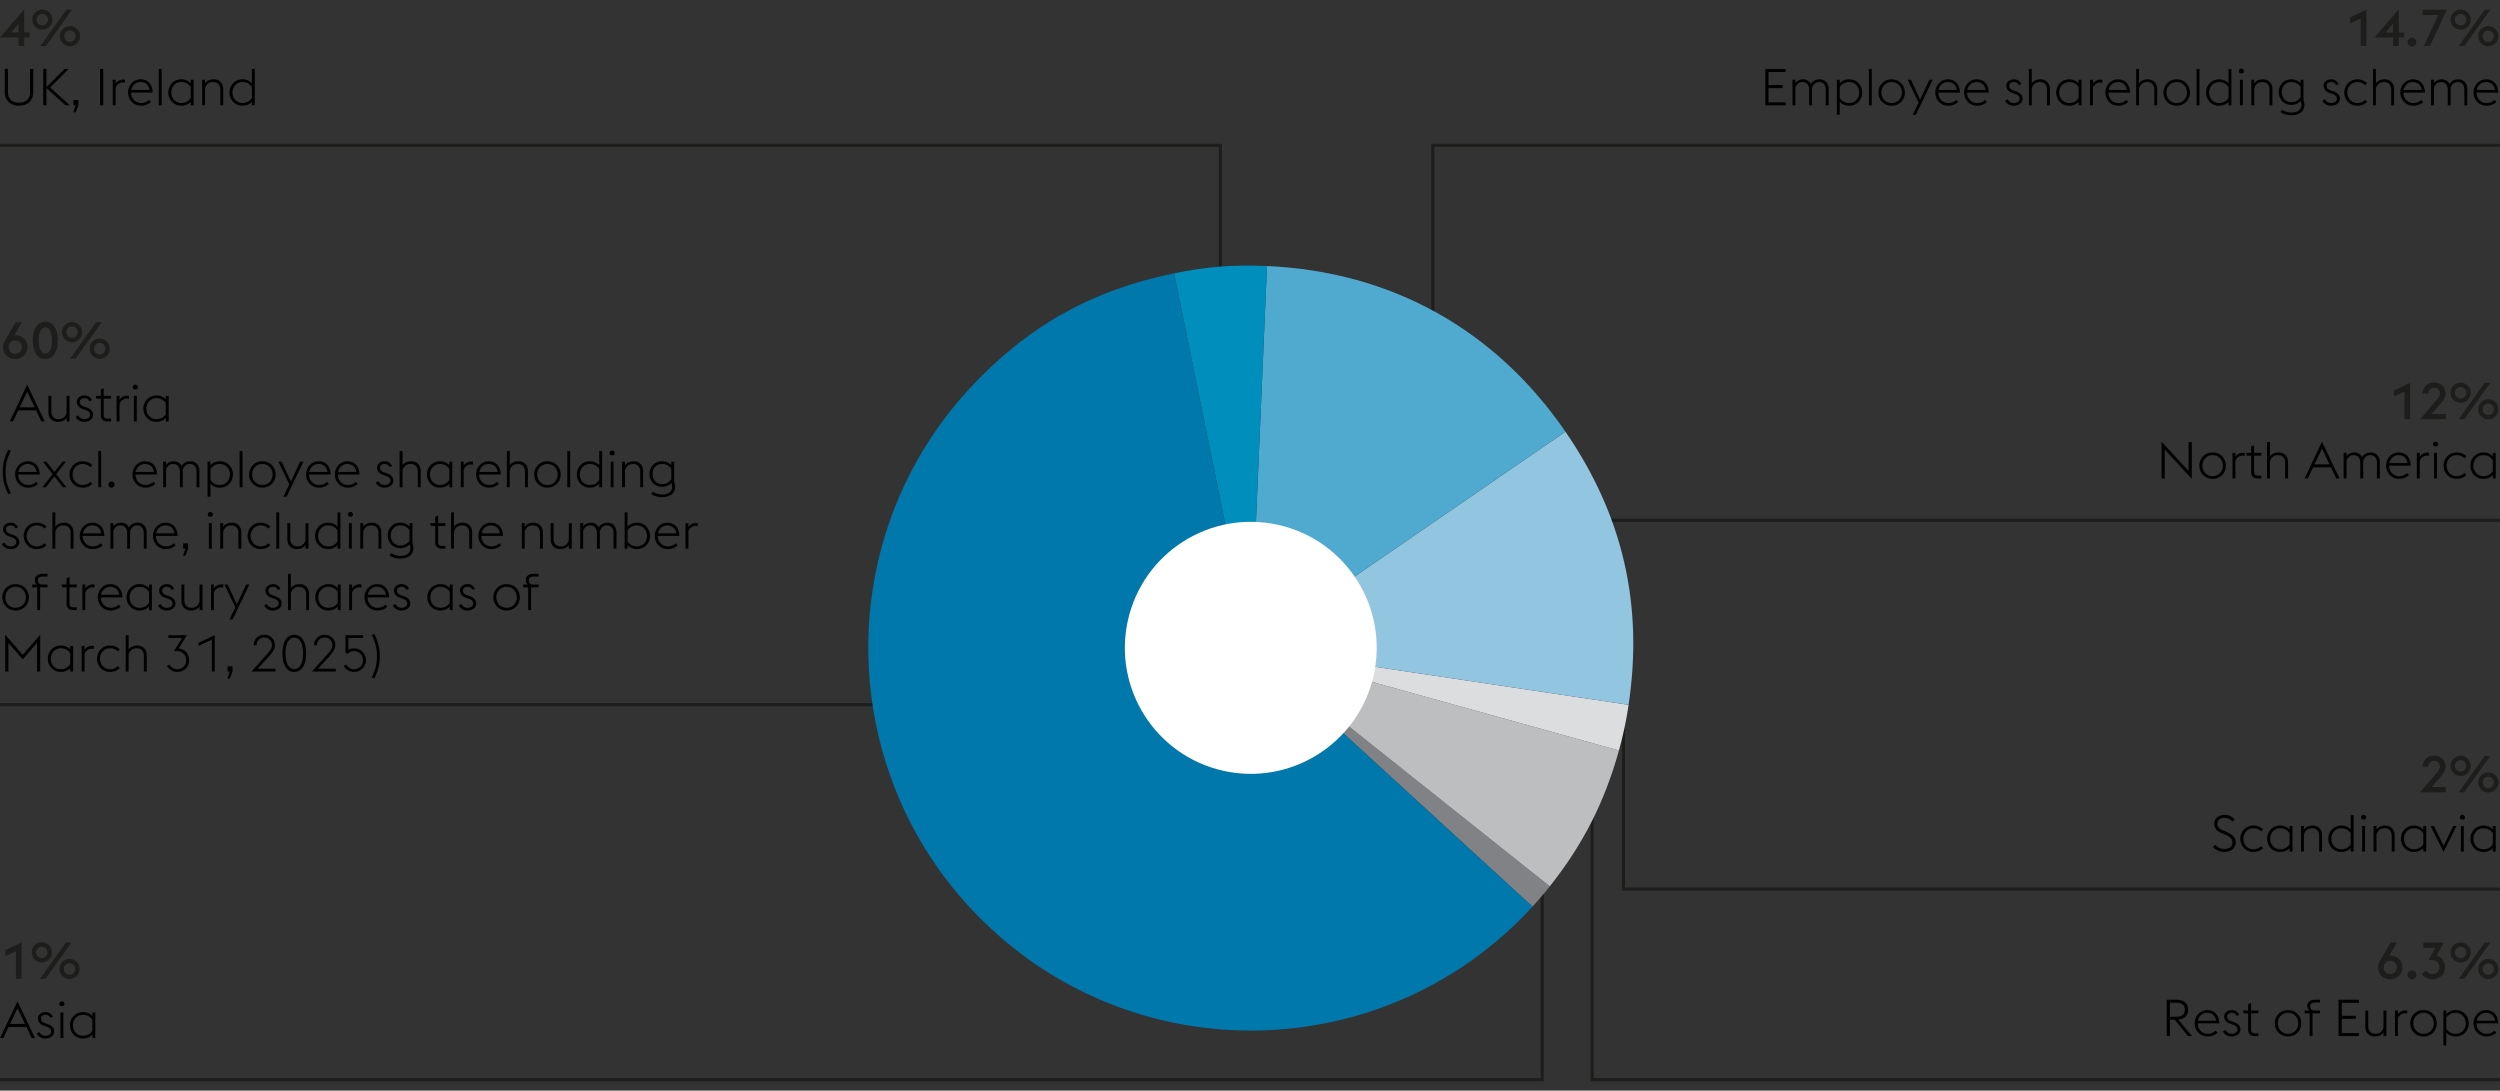 <svg xmlns="http://www.w3.org/2000/svg" width="800" height="349" viewBox="0 0 800 349"><rect x="0" y="0" width="800" height="349" fill="#333333" stroke="none"/><path fill="none" stroke="#1d1d1b" d="M0 46.5h390.5V117M0 225.5h321M0 345.5h493.5V274M458.5 106V46.5H800M487 166.5h313M519.5 229v55.5H800"/><path fill="none" stroke="#1d1d1b" d="M509.5 257v88.5H800"/><path d="M400.168 207.397l95.765 76.233a129.097 129.097 0 01-5.543 6.494l-90.222-82.727z" fill="#808285"/><path d="M400.168 207.397l117.885 32.765c-4.54 16.411-11.53 30.144-22.12 43.468l-95.765-76.233z" fill="#bcbec0"/><path d="M400.168 207.397l120.983 18.15c-.796 5.348-1.655 9.404-3.098 14.615l-117.885-32.765z" fill="#dcddde"/><path d="M400.168 207.397l100.77-69.268c18.38 26.747 24.989 55.333 20.213 87.418l-120.983-18.15z" fill="#92c5e0"/><path d="M400.168 207.397l5.275-122.265c39.686 1.753 72.982 20.231 95.496 52.997l-100.77 69.268z" fill="#50a9ce"/><path d="M400.168 207.397L375.723 87.458c10.59-2.151 18.921-2.804 29.72-2.326l-5.275 122.265z" fill="#008fbc"/><path d="M400.168 207.397l90.222 82.727c-45.613 49.811-122.985 53.153-172.814 7.464-49.828-45.688-53.246-123.108-7.63-172.918 18.245-19.924 39.3-31.836 65.777-37.212l24.445 119.94z" fill="#0078ab"/><path d="M439.55 216.205c4.91-21.719-8.702-43.307-30.408-48.224-21.705-4.914-43.282 8.71-48.193 30.427-4.91 21.719 8.702 43.31 30.407 48.223 21.706 4.916 43.28-8.707 48.193-30.426" fill="#fff"/><g><path d="M1.522 29.386v-7.318h1.016v7.368c0 2.292 1.424 3.421 3.536 3.421 2.129 0 3.553-1.13 3.553-3.421v-7.368h1.015v7.318c0 2.833-1.883 4.437-4.568 4.437s-4.552-1.604-4.552-4.437zM13.84 22.068h1.015v5.812l5.764-5.812h1.31l-5.862 5.927 6.304 5.697h-1.425l-6.09-5.534v5.534H13.84V22.068zM24.192 33.692h-.688v-1.686h1.572v1.703l-.884 2.243h-.72l.72-2.26zM32.021 22.068h1.016v11.624H32.02V22.068zM36.067 25.506H37v1.244c.557-.834 1.458-1.293 2.457-1.293.18 0 .36.016.54.049v.966a2.834 2.834 0 00-.639-.082c-1.064 0-1.997.655-2.358 1.703v5.6h-.933v-8.187zM40.981 29.6c0-2.342 1.785-4.225 3.996-4.225 2.145 0 3.815 1.359 3.88 4.24h-6.91c0 1.834 1.343 3.34 3.193 3.34 1.114 0 1.949-.425 2.554-.998l.59.655c-.704.655-1.736 1.211-3.144 1.211-2.423 0-4.159-1.899-4.159-4.224zm1.032-.82h5.812c-.18-1.686-1.424-2.537-2.881-2.537-1.408 0-2.636 1.015-2.93 2.538zM50.81 22.068h.932v11.624h-.933V22.068zM61.027 32.58c-.786.834-1.818 1.243-3.013 1.243-2.44 0-4.159-1.899-4.159-4.224s1.72-4.224 4.16-4.224c1.194 0 2.226.41 3.012 1.26v-1.13h.933v8.187h-.933V32.58zm0-1.262v-3.454c-.524-.9-1.572-1.621-3.013-1.621-1.883 0-3.192 1.523-3.192 3.356 0 1.834 1.31 3.357 3.192 3.357 1.458 0 2.506-.72 3.013-1.638zM64.683 25.506h.933v1.18c.655-.983 1.736-1.311 2.816-1.311 1.72 0 2.996 1.179 2.996 3.144v5.173h-.933V28.65c0-1.555-.933-2.406-2.308-2.406-1.409 0-2.26.851-2.571 2.014v5.435h-.933v-8.186zM80.601 32.58c-.786.834-1.817 1.243-3.013 1.243-2.44 0-4.158-1.899-4.158-4.224s1.719-4.224 4.158-4.224c1.196 0 2.227.41 3.013 1.26v-4.567h.933v11.624h-.933V32.58zm0-1.262v-3.454c-.524-.9-1.572-1.621-3.013-1.621-1.882 0-3.192 1.523-3.192 3.356 0 1.834 1.31 3.357 3.192 3.357 1.458 0 2.506-.72 3.013-1.638zM5.6 320.431l5.615 11.756H10.15l-1.703-3.553H2.75l-1.686 3.553H0l5.6-11.756zm-2.391 7.236h4.78l-2.39-5.026-2.39 5.026zM11.744 330.713l.802-.491c.442.786 1.048 1.228 1.997 1.228 1.016 0 1.834-.508 1.834-1.343 0-.802-.442-1.228-1.62-1.637l-.754-.262c-1.473-.524-1.883-1.457-1.883-2.325 0-1.113 1.015-2.014 2.473-2.014 1.031 0 1.915.54 2.324 1.506l-.802.344c-.245-.59-.77-.982-1.555-.982-.803 0-1.474.426-1.474 1.162 0 .64.246 1.146 1.36 1.54l.802.278c1.375.491 2.079 1.244 2.079 2.374 0 1.162-1.032 2.226-2.833 2.226-1.162 0-2.26-.572-2.75-1.604zM19 321.25c0-.442.376-.819.819-.819.442 0 .818.377.818.819a.822.822 0 01-.36.67h-.917a.822.822 0 01-.36-.67zm.344 2.75h.933v8.187h-.933V324zM29.562 331.073c-.786.835-1.818 1.244-3.013 1.244-2.44 0-4.159-1.899-4.159-4.224 0-2.324 1.72-4.224 4.159-4.224 1.195 0 2.227.41 3.013 1.26V324h.933v8.187h-.933v-1.114zm0-1.26v-3.455c-.524-.9-1.572-1.621-3.013-1.621-1.883 0-3.193 1.523-3.193 3.356 0 1.834 1.31 3.357 3.193 3.357 1.457 0 2.505-.72 3.013-1.637z"/><g><path d="M564.901 22.082h6.517v.966h-5.501v4.175h4.519v.983h-4.52v4.535h5.502v.966h-6.517V22.082zM584.242 28.664c0-1.54-.885-2.407-2.113-2.407-1.227 0-1.997.819-2.292 1.981.017.098.017.197.017.295v5.174h-.934v-5.043c0-1.54-.9-2.407-2.128-2.407-1.146 0-1.948.72-2.276 1.768v5.682h-.933V25.52h.933v1.064c.655-.884 1.638-1.195 2.522-1.195 1.047 0 1.964.54 2.439 1.507.72-1.163 1.867-1.507 2.784-1.507 1.718 0 2.914 1.179 2.914 3.144v5.174h-.933v-5.043zM587.784 25.52h.933v1.146c.786-.851 1.802-1.277 3.03-1.277 2.439 0 4.158 1.9 4.158 4.224 0 2.325-1.719 4.224-4.158 4.224-1.228 0-2.244-.409-3.03-1.26v4.142h-.933V25.52zm.933 2.39v3.423c.508.917 1.572 1.637 3.03 1.637 1.882 0 3.192-1.523 3.192-3.357 0-1.833-1.31-3.356-3.192-3.356-1.458 0-2.522.737-3.03 1.654zM598.038 22.082h.933v11.625h-.933V22.082zM601.084 29.613c0-2.324 1.752-4.224 4.241-4.224s4.24 1.9 4.24 4.224c0 2.325-1.751 4.224-4.24 4.224s-4.24-1.899-4.24-4.224zm7.516 0c0-1.833-1.294-3.356-3.275-3.356-1.948 0-3.274 1.523-3.274 3.356 0 1.834 1.326 3.357 3.274 3.357 1.981 0 3.275-1.523 3.275-3.357zM613.958 32.806l-3.504-7.286h1.048l2.947 6.37 2.964-6.37h1.047l-5.386 11.2h-.999l1.883-3.914zM619.299 29.613c0-2.341 1.784-4.224 3.995-4.224 2.145 0 3.815 1.36 3.88 4.24h-6.909c0 1.834 1.342 3.34 3.193 3.34 1.113 0 1.948-.425 2.554-.998l.59.655c-.705.655-1.736 1.211-3.144 1.211-2.423 0-4.16-1.899-4.16-4.224zm1.032-.818h5.812c-.18-1.687-1.425-2.538-2.882-2.538-1.408 0-2.636 1.015-2.93 2.538zM628.52 29.613c0-2.341 1.785-4.224 3.996-4.224 2.145 0 3.815 1.36 3.88 4.24h-6.91c0 1.834 1.343 3.34 3.193 3.34 1.113 0 1.949-.425 2.554-.998l.59.655c-.704.655-1.736 1.211-3.144 1.211-2.423 0-4.158-1.899-4.158-4.224zm1.032-.818h5.813c-.18-1.687-1.425-2.538-2.882-2.538-1.408 0-2.636 1.015-2.93 2.538zM641.64 32.233l.803-.491c.442.786 1.048 1.228 1.997 1.228 1.016 0 1.834-.508 1.834-1.343 0-.802-.442-1.228-1.62-1.637l-.754-.262c-1.473-.524-1.883-1.457-1.883-2.325 0-1.113 1.015-2.014 2.473-2.014 1.031 0 1.915.54 2.324 1.507l-.802.343c-.245-.59-.77-.982-1.555-.982-.803 0-1.474.426-1.474 1.162 0 .64.246 1.146 1.36 1.54l.802.278c1.375.491 2.079 1.244 2.079 2.374 0 1.162-1.032 2.226-2.833 2.226-1.162 0-2.26-.572-2.75-1.604zM649.24 22.082h.934v4.617c.655-.982 1.736-1.31 2.816-1.31 1.72 0 2.996 1.179 2.996 3.144v5.174h-.933v-5.043c0-1.556-.933-2.407-2.308-2.407-1.409 0-2.26.851-2.571 2.014v5.436h-.933V22.082zM665.16 32.593c-.786.835-1.818 1.244-3.014 1.244-2.439 0-4.158-1.899-4.158-4.224 0-2.324 1.719-4.224 4.158-4.224 1.196 0 2.228.41 3.013 1.26V25.52h.933v8.187h-.933v-1.114zm0-1.26v-3.455c-.525-.9-1.573-1.621-3.014-1.621-1.882 0-3.192 1.523-3.192 3.356 0 1.834 1.31 3.357 3.192 3.357 1.458 0 2.506-.72 3.013-1.637zM668.814 25.52h.934v1.245c.556-.835 1.457-1.294 2.456-1.294.18 0 .36.016.54.049v.966a2.834 2.834 0 00-.639-.082c-1.064 0-1.997.655-2.357 1.703v5.6h-.934V25.52zM673.729 29.613c0-2.341 1.784-4.224 3.995-4.224 2.145 0 3.815 1.36 3.88 4.24h-6.91c0 1.834 1.343 3.34 3.193 3.34 1.113 0 1.949-.425 2.554-.998l.59.655c-.704.655-1.736 1.211-3.144 1.211-2.423 0-4.158-1.899-4.158-4.224zm1.031-.818h5.813c-.18-1.687-1.425-2.538-2.882-2.538-1.408 0-2.636 1.015-2.93 2.538zM683.556 22.082h.933v4.617c.656-.982 1.736-1.31 2.817-1.31 1.719 0 2.996 1.179 2.996 3.144v5.174h-.933v-5.043c0-1.556-.934-2.407-2.309-2.407-1.408 0-2.26.851-2.57 2.014v5.436h-.934V22.082zM692.303 29.613c0-2.324 1.752-4.224 4.24-4.224s4.242 1.9 4.242 4.224c0 2.325-1.752 4.224-4.241 4.224s-4.24-1.899-4.24-4.224zm7.515 0c0-1.833-1.293-3.356-3.274-3.356-1.948 0-3.274 1.523-3.274 3.356 0 1.834 1.326 3.357 3.274 3.357 1.98 0 3.274-1.523 3.274-3.357zM702.9 22.082h.934v11.625h-.933V22.082zM713.119 32.593c-.786.835-1.818 1.244-3.013 1.244-2.44 0-4.159-1.899-4.159-4.224 0-2.324 1.72-4.224 4.159-4.224 1.195 0 2.227.41 3.013 1.26v-4.567h.933v11.625h-.933v-1.114zm0-1.26v-3.455c-.524-.9-1.572-1.621-3.013-1.621-1.883 0-3.192 1.523-3.192 3.356 0 1.834 1.31 3.357 3.192 3.357 1.457 0 2.505-.72 3.013-1.637zM716.43 22.77c0-.442.377-.819.82-.819.441 0 .818.377.818.819a.822.822 0 01-.36.67h-.917a.822.822 0 01-.36-.67zm.344 2.75h.934v8.187h-.934V25.52zM720.427 25.52h.933v1.18c.655-.983 1.736-1.31 2.816-1.31 1.72 0 2.996 1.178 2.996 3.143v5.174h-.933v-5.043c0-1.556-.933-2.407-2.308-2.407-1.409 0-2.26.851-2.571 2.014v5.436h-.933V25.52zM729.764 35.9l.49-.785c.704.524 1.916.9 3.062.9 1.572 0 3.127-.671 3.127-2.423 0-.377-.065-.933-.245-1.277-.77.835-1.752 1.244-2.964 1.244-2.422 0-4.027-1.833-4.027-4.077 0-2.259 1.605-4.093 4.027-4.093 1.212 0 2.161.41 2.948 1.228V25.52h.933v6.5c.196.54.295 1.113.295 1.588 0 2.374-2.129 3.275-4.208 3.275-1.228 0-2.555-.377-3.438-.983zm6.418-4.796v-3.259c-.492-.9-1.507-1.588-2.948-1.588-1.882 0-3.061 1.424-3.061 3.225 0 1.768 1.179 3.21 3.061 3.21 1.441 0 2.456-.705 2.948-1.588zM743.179 32.233l.802-.491c.442.786 1.048 1.228 1.998 1.228 1.015 0 1.833-.508 1.833-1.343 0-.802-.442-1.228-1.62-1.637l-.754-.262c-1.473-.524-1.883-1.457-1.883-2.325 0-1.113 1.015-2.014 2.473-2.014 1.031 0 1.915.54 2.325 1.507l-.803.343c-.245-.59-.77-.982-1.555-.982-.803 0-1.474.426-1.474 1.162 0 .64.246 1.146 1.36 1.54l.802.278c1.375.491 2.079 1.244 2.079 2.374 0 1.162-1.032 2.226-2.833 2.226-1.162 0-2.26-.572-2.75-1.604zM750.172 29.613c0-2.324 1.752-4.224 4.16-4.224 1.407 0 2.439.557 3.126 1.212l-.589.671c-.606-.573-1.424-1.015-2.538-1.015-1.85 0-3.192 1.523-3.192 3.356 0 1.834 1.342 3.357 3.192 3.357 1.114 0 1.932-.442 2.538-1.015l.59.671c-.688.655-1.72 1.211-3.128 1.211-2.407 0-4.159-1.899-4.159-4.224zM759.361 22.082h.933v4.617c.656-.982 1.736-1.31 2.817-1.31 1.72 0 2.996 1.179 2.996 3.144v5.174h-.933v-5.043c0-1.556-.934-2.407-2.309-2.407-1.408 0-2.26.851-2.57 2.014v5.436h-.934V22.082zM768.108 29.613c0-2.341 1.785-4.224 3.996-4.224 2.145 0 3.814 1.36 3.88 4.24h-6.91c0 1.834 1.343 3.34 3.193 3.34 1.113 0 1.949-.425 2.554-.998l.59.655c-.704.655-1.736 1.211-3.144 1.211-2.423 0-4.159-1.899-4.159-4.224zm1.032-.818h5.813c-.18-1.687-1.425-2.538-2.882-2.538-1.408 0-2.636 1.015-2.93 2.538zM788.595 28.664c0-1.54-.885-2.407-2.113-2.407-1.227 0-1.997.819-2.292 1.981.017.098.017.197.017.295v5.174h-.934v-5.043c0-1.54-.9-2.407-2.128-2.407-1.146 0-1.948.72-2.276 1.768v5.682h-.933V25.52h.933v1.064c.655-.884 1.637-1.195 2.522-1.195 1.047 0 1.964.54 2.44 1.507.72-1.163 1.866-1.507 2.783-1.507 1.719 0 2.914 1.179 2.914 3.144v5.174h-.933v-5.043zM791.531 29.613c0-2.341 1.785-4.224 3.995-4.224 2.145 0 3.815 1.36 3.88 4.24h-6.908c0 1.834 1.342 3.34 3.192 3.34 1.113 0 1.949-.425 2.554-.998l.59.655c-.704.655-1.736 1.211-3.144 1.211-2.423 0-4.159-1.899-4.159-4.224zm1.032-.818h5.812c-.18-1.687-1.424-2.538-2.881-2.538-1.409 0-2.637 1.015-2.931 2.538z"/></g><g><path d="M692.712 143.85v9.251h-1.015v-11.755l8.66 9.381v-9.25h1.016v11.755l-8.661-9.381zM703.802 149.008c0-2.325 1.752-4.224 4.24-4.224s4.241 1.9 4.241 4.224c0 2.325-1.752 4.224-4.24 4.224s-4.241-1.899-4.241-4.224zm7.515 0c0-1.834-1.294-3.357-3.275-3.357-1.948 0-3.274 1.523-3.274 3.357 0 1.834 1.326 3.356 3.274 3.356 1.981 0 3.275-1.522 3.275-3.356zM714.4 144.915h.933v1.244c.556-.835 1.457-1.293 2.456-1.293.18 0 .36.016.54.049v.966a2.834 2.834 0 00-.639-.082c-1.064 0-1.997.655-2.357 1.702v5.6h-.934v-8.186zM718.74 144.915h1.638v-1.998l.933-.458v2.456h2.44l-.213.9h-2.227v5.092c0 .9.328 1.294 1.326 1.294h1v.9h-1.016c-1.457 0-2.243-.606-2.243-2.161v-5.125h-1.424l-.213-.9zM725.439 141.477h.933v4.617c.655-.983 1.736-1.31 2.816-1.31 1.72 0 2.997 1.178 2.997 3.143v5.174h-.934v-5.043c0-1.555-.933-2.407-2.308-2.407-1.408 0-2.26.852-2.57 2.015v5.435h-.934v-11.624zM743.045 141.346l5.616 11.755h-1.064l-1.702-3.553h-5.698l-1.687 3.553h-1.064l5.6-11.755zm-2.39 7.236h4.781l-2.39-5.026-2.39 5.026zM760.618 148.058c0-1.539-.884-2.407-2.112-2.407-1.228 0-1.997.82-2.292 1.982.016.098.016.196.016.294v5.174h-.933v-5.043c0-1.539-.9-2.407-2.129-2.407-1.146 0-1.948.721-2.275 1.769v5.681h-.934v-8.186h.934v1.064c.655-.884 1.637-1.195 2.521-1.195 1.048 0 1.965.54 2.44 1.506.72-1.163 1.866-1.506 2.783-1.506 1.719 0 2.914 1.178 2.914 3.143v5.174h-.933v-5.043zM763.555 149.008c0-2.342 1.785-4.224 3.995-4.224 2.145 0 3.815 1.359 3.88 4.24h-6.909c0 1.834 1.343 3.34 3.193 3.34 1.113 0 1.949-.426 2.554-.998l.59.655c-.704.654-1.736 1.21-3.144 1.21-2.423 0-4.159-1.898-4.159-4.223zm1.032-.819h5.812c-.18-1.686-1.424-2.538-2.881-2.538-1.409 0-2.637 1.015-2.931 2.538zM773.383 144.915h.933v1.244c.557-.835 1.457-1.293 2.456-1.293.18 0 .36.016.54.049v.966a2.834 2.834 0 00-.638-.082c-1.065 0-1.998.655-2.358 1.702v5.6h-.933v-8.186zM778.559 142.164c0-.442.376-.818.818-.818.442 0 .819.376.819.818a.822.822 0 01-.36.671h-.917a.822.822 0 01-.36-.67zm.343 2.75h.933v8.187h-.933v-8.186zM781.95 149.008c0-2.325 1.751-4.224 4.158-4.224 1.408 0 2.44.556 3.127 1.211l-.589.672c-.606-.573-1.424-1.016-2.538-1.016-1.85 0-3.192 1.523-3.192 3.357 0 1.834 1.342 3.356 3.192 3.356 1.114 0 1.932-.442 2.538-1.015l.59.672c-.688.654-1.72 1.211-3.128 1.211-2.407 0-4.159-1.899-4.159-4.224zM797.704 151.988c-.786.835-1.818 1.244-3.013 1.244-2.44 0-4.159-1.899-4.159-4.224s1.72-4.224 4.159-4.224c1.195 0 2.227.409 3.013 1.26v-1.13h.933v8.187h-.933v-1.113zm0-1.261v-3.455c-.524-.9-1.572-1.62-3.013-1.62-1.883 0-3.192 1.522-3.192 3.356 0 1.834 1.31 3.356 3.192 3.356 1.457 0 2.505-.72 3.013-1.637z"/></g><g><path d="M708.126 271.007l.77-.704c.572.704 1.571 1.36 2.832 1.36 1.588 0 2.652-.787 2.652-1.998 0-1.294-.802-1.9-2.128-2.49l-1.228-.523c-1.769-.753-2.473-1.768-2.473-3.176 0-1.654 1.638-2.734 3.308-2.734 1.375 0 2.521.622 3.242 1.473l-.753.704c-.606-.72-1.343-1.211-2.538-1.211-1.212 0-2.244.687-2.244 1.833 0 .966.476 1.621 1.802 2.178l1.228.524c1.571.671 2.816 1.604 2.816 3.274 0 1.785-1.36 3.11-3.684 3.11-1.605 0-2.947-.834-3.602-1.62zM716.905 268.404c0-2.325 1.752-4.224 4.159-4.224 1.408 0 2.44.556 3.127 1.211l-.589.672c-.606-.573-1.424-1.016-2.538-1.016-1.85 0-3.192 1.523-3.192 3.357 0 1.834 1.342 3.356 3.192 3.356 1.114 0 1.932-.442 2.538-1.015l.59.672c-.688.654-1.72 1.211-3.128 1.211-2.407 0-4.159-1.899-4.159-4.224zM732.66 271.384c-.786.835-1.818 1.244-3.014 1.244-2.439 0-4.158-1.899-4.158-4.224s1.719-4.224 4.158-4.224c1.196 0 2.228.409 3.013 1.26v-1.13h.933v8.187h-.933v-1.113zm0-1.261v-3.455c-.525-.9-1.573-1.62-3.014-1.62-1.882 0-3.192 1.522-3.192 3.356 0 1.834 1.31 3.356 3.192 3.356 1.458 0 2.506-.72 3.013-1.637zM736.315 264.31h.933v1.18c.655-.983 1.736-1.31 2.816-1.31 1.72 0 2.997 1.178 2.997 3.143v5.174h-.934v-5.043c0-1.555-.933-2.407-2.308-2.407-1.408 0-2.26.852-2.57 2.015v5.435h-.934v-8.186zM752.233 271.384c-.785.835-1.817 1.244-3.012 1.244-2.44 0-4.159-1.899-4.159-4.224s1.72-4.224 4.159-4.224c1.195 0 2.227.409 3.012 1.26v-4.567h.934v11.624h-.934v-1.113zm0-1.261v-3.455c-.524-.9-1.571-1.62-3.012-1.62-1.883 0-3.193 1.522-3.193 3.356 0 1.834 1.31 3.356 3.193 3.356 1.457 0 2.505-.72 3.012-1.637zM755.545 261.56c0-.442.376-.818.818-.818.443 0 .82.376.82.818a.822.822 0 01-.361.671h-.917a.822.822 0 01-.36-.67zm.344 2.75h.933v8.187h-.933v-8.186zM759.542 264.31h.933v1.18c.655-.983 1.735-1.31 2.816-1.31 1.72 0 2.996 1.178 2.996 3.143v5.174h-.933v-5.043c0-1.555-.934-2.407-2.309-2.407-1.408 0-2.26.852-2.57 2.015v5.435h-.933v-8.186zM775.46 271.384c-.786.835-1.817 1.244-3.013 1.244-2.44 0-4.158-1.899-4.158-4.224s1.719-4.224 4.158-4.224c1.196 0 2.227.409 3.013 1.26v-1.13h.933v8.187h-.933v-1.113zm0-1.261v-3.455c-.524-.9-1.572-1.62-3.013-1.62-1.883 0-3.192 1.522-3.192 3.356 0 1.834 1.31 3.356 3.192 3.356 1.458 0 2.506-.72 3.013-1.637zM777.79 264.31h1.047l3.11 6.353 3.095-6.352h1.048l-4.142 8.317-4.159-8.317zM787.142 261.56c0-.442.376-.818.818-.818.442 0 .819.376.819.818a.822.822 0 01-.36.671h-.917a.822.822 0 01-.36-.67zm.343 2.75h.933v8.187h-.933v-8.186zM797.704 271.384c-.786.835-1.818 1.244-3.013 1.244-2.44 0-4.159-1.899-4.159-4.224s1.72-4.224 4.159-4.224c1.195 0 2.227.409 3.013 1.26v-1.13h.933v8.187h-.933v-1.113zm0-1.261v-3.455c-.524-.9-1.572-1.62-3.013-1.62-1.883 0-3.192 1.522-3.192 3.356 0 1.834 1.31 3.356 3.192 3.356 1.457 0 2.505-.72 3.013-1.637z"/></g><g><path d="M695.873 326.29h-1.506v5.256h-1.015V319.92h3.078c2.39 0 3.782 1.196 3.782 3.193 0 1.784-1.163 2.964-3.16 3.16l4.404 5.272h-1.26l-4.323-5.256zm.524-.933c1.85 0 2.75-.818 2.75-2.243 0-1.44-.9-2.243-2.75-2.243h-2.03v4.486h2.03zM702.295 327.453c0-2.342 1.785-4.224 3.995-4.224 2.145 0 3.815 1.358 3.88 4.24h-6.909c0 1.834 1.343 3.34 3.193 3.34 1.113 0 1.948-.426 2.554-.998l.59.654c-.704.655-1.736 1.212-3.144 1.212-2.423 0-4.16-1.9-4.16-4.224zm1.032-.819h5.812c-.18-1.686-1.425-2.538-2.882-2.538-1.408 0-2.636 1.015-2.93 2.538zM711.354 330.072l.802-.49c.442.785 1.048 1.227 1.997 1.227 1.015 0 1.834-.507 1.834-1.342 0-.803-.442-1.228-1.62-1.638l-.754-.262c-1.473-.524-1.883-1.457-1.883-2.325 0-1.113 1.015-2.013 2.473-2.013 1.03 0 1.915.54 2.324 1.506l-.802.344c-.246-.59-.77-.983-1.555-.983-.803 0-1.474.426-1.474 1.163 0 .638.246 1.146 1.36 1.539l.801.278c1.375.491 2.08 1.244 2.08 2.374 0 1.163-1.032 2.227-2.833 2.227-1.162 0-2.26-.573-2.75-1.605zM717.774 323.36h1.638v-1.998l.933-.458v2.455h2.44l-.214.901h-2.226v5.092c0 .9.327 1.294 1.326 1.294h.999v.9h-1.015c-1.458 0-2.243-.606-2.243-2.161v-5.125h-1.425l-.213-.9zM727.93 327.453c0-2.325 1.751-4.224 4.24-4.224s4.24 1.899 4.24 4.224-1.751 4.224-4.24 4.224-4.24-1.9-4.24-4.224zm7.514 0c0-1.834-1.293-3.357-3.274-3.357-1.948 0-3.274 1.523-3.274 3.357 0 1.834 1.326 3.356 3.274 3.356 1.98 0 3.274-1.522 3.274-3.356zM737.479 323.36h1.49c-.41-.344-.655-.884-.655-1.474 0-1.146.966-1.965 2.44-1.965h1.653v.885h-1.702c-.787 0-1.441.392-1.441 1.211 0 .9.671 1.342 1.342 1.342h1.801v.901h-2.39v7.286h-.934v-7.286h-1.604v-.9zM748.337 319.921h6.517v.966h-5.501v4.175h4.519v.983h-4.52v4.535h5.502v.966h-6.517V319.92zM762.717 330.4c-.672.95-1.752 1.277-2.8 1.277-1.72 0-3.013-1.179-3.013-3.144v-5.174h.934v5.043c0 1.556.95 2.407 2.325 2.407s2.259-.835 2.554-1.997v-5.453h.933v8.187h-.933V330.4zM766.372 323.36h.933v1.244c.557-.835 1.458-1.293 2.456-1.293.18 0 .36.016.54.048v.967a2.834 2.834 0 00-.638-.082c-1.064 0-1.997.654-2.358 1.702v5.6h-.933v-8.187zM771.286 327.453c0-2.325 1.752-4.224 4.24-4.224s4.242 1.899 4.242 4.224-1.752 4.224-4.241 4.224-4.24-1.9-4.24-4.224zm7.515 0c0-1.834-1.293-3.357-3.274-3.357-1.948 0-3.275 1.523-3.275 3.357 0 1.834 1.327 3.356 3.275 3.356 1.98 0 3.274-1.522 3.274-3.356zM781.883 323.36h.933v1.146c.787-.852 1.802-1.277 3.03-1.277 2.44 0 4.158 1.899 4.158 4.224s-1.719 4.224-4.158 4.224c-1.228 0-2.243-.41-3.03-1.261v4.143h-.933v-11.2zm.933 2.39v3.422c.508.917 1.572 1.637 3.03 1.637 1.883 0 3.192-1.522 3.192-3.356 0-1.834-1.31-3.357-3.192-3.357-1.458 0-2.522.737-3.03 1.654zM791.531 327.453c0-2.342 1.785-4.224 3.995-4.224 2.145 0 3.815 1.358 3.88 4.24h-6.908c0 1.834 1.342 3.34 3.192 3.34 1.114 0 1.949-.426 2.554-.998l.59.654c-.704.655-1.736 1.212-3.144 1.212-2.423 0-4.159-1.9-4.159-4.224zm1.032-.819h5.812c-.18-1.686-1.424-2.538-2.881-2.538-1.409 0-2.637 1.015-2.931 2.538z"/></g><g><path d="M8.7 123.103l5.615 11.755H13.25l-1.703-3.553H5.851l-1.687 3.553H3.1l5.6-11.755zm-2.39 7.236h4.78l-2.39-5.027-2.39 5.027zM21.311 133.712c-.671.95-1.752 1.277-2.8 1.277-1.719 0-3.012-1.179-3.012-3.144v-5.174h.933v5.043c0 1.556.95 2.407 2.325 2.407s2.26-.835 2.554-1.997v-5.453h.933v8.187h-.933v-1.146zM24.197 133.384l.802-.49c.442.785 1.048 1.227 1.998 1.227 1.015 0 1.833-.507 1.833-1.342 0-.803-.442-1.228-1.62-1.638l-.754-.262c-1.473-.524-1.883-1.457-1.883-2.325 0-1.113 1.015-2.013 2.473-2.013 1.031 0 1.915.54 2.325 1.506l-.803.344c-.245-.59-.77-.983-1.555-.983-.803 0-1.473.426-1.473 1.163 0 .638.245 1.146 1.358 1.539l.803.278c1.375.491 2.079 1.244 2.079 2.374 0 1.163-1.031 2.227-2.833 2.227-1.162 0-2.259-.573-2.75-1.605zM30.618 126.671h1.637v-1.997l.933-.458v2.455h2.44l-.212.901h-2.228v5.092c0 .9.328 1.294 1.327 1.294h.999v.9h-1.015c-1.458 0-2.244-.606-2.244-2.161v-5.125h-1.424l-.213-.9zM37.316 126.671h.934v1.245c.556-.835 1.457-1.293 2.456-1.293.18 0 .36.016.54.048v.967a2.834 2.834 0 00-.639-.082c-1.064 0-1.997.654-2.357 1.702v5.6h-.934v-8.187zM42.493 123.92c0-.441.376-.817.818-.817.442 0 .819.376.819.818a.822.822 0 01-.36.671h-.917a.822.822 0 01-.36-.671zm.343 2.751h.934v8.187h-.934v-8.187zM53.055 133.745c-.786.835-1.818 1.244-3.013 1.244-2.44 0-4.159-1.9-4.159-4.224 0-2.325 1.72-4.224 4.159-4.224 1.195 0 2.227.409 3.013 1.26v-1.13h.933v8.187h-.933v-1.113zm0-1.261v-3.455c-.524-.9-1.572-1.62-3.013-1.62-1.883 0-3.192 1.522-3.192 3.356 0 1.834 1.31 3.356 3.192 3.356 1.458 0 2.505-.72 3.013-1.637z"/><g><path d="M.884 151.01c0-2.914.606-4.698 1.768-7.138l.82.344c-1.163 2.341-1.671 4.29-1.671 6.795s.508 4.453 1.67 6.794l-.819.344c-1.162-2.44-1.768-4.224-1.768-7.138zM4.848 151.83c0-2.342 1.785-4.225 3.995-4.225 2.145 0 3.815 1.359 3.88 4.24H5.815c0 1.834 1.343 3.34 3.193 3.34 1.114 0 1.949-.425 2.554-.998l.59.655c-.704.655-1.736 1.211-3.144 1.211-2.423 0-4.159-1.899-4.159-4.224zm1.032-.82h5.812c-.18-1.686-1.424-2.537-2.881-2.537-1.409 0-2.637 1.015-2.931 2.538zM16.854 151.748l-3.128-4.012h1.097l2.587 3.29 2.587-3.29h1.097l-3.127 4.012 3.29 4.174h-1.096l-2.75-3.487-2.751 3.487h-1.097l3.29-4.174zM22.26 151.83c0-2.326 1.752-4.225 4.158-4.225 1.409 0 2.44.557 3.128 1.211l-.59.672c-.605-.573-1.424-1.015-2.538-1.015-1.85 0-3.192 1.523-3.192 3.356 0 1.834 1.342 3.357 3.192 3.357 1.114 0 1.933-.442 2.539-1.016l.589.672c-.688.655-1.72 1.211-3.128 1.211-2.406 0-4.158-1.899-4.158-4.224zM31.449 144.298h.933v11.624h-.933v-11.624zM34.692 155.087c0-.54.426-.999.966-.999s.966.459.966 1a.978.978 0 01-.966.965.978.978 0 01-.966-.966zM42.39 151.83c0-2.342 1.785-4.225 3.995-4.225 2.145 0 3.815 1.359 3.88 4.24h-6.909c0 1.834 1.343 3.34 3.193 3.34 1.114 0 1.949-.425 2.554-.998l.59.655c-.704.655-1.736 1.211-3.144 1.211-2.423 0-4.159-1.899-4.159-4.224zm1.032-.82h5.812c-.18-1.686-1.424-2.537-2.881-2.537-1.409 0-2.637 1.015-2.931 2.538zM62.876 150.88c0-1.54-.884-2.407-2.112-2.407-1.227 0-1.997.818-2.292 1.981.017.098.017.196.017.295v5.173h-.934v-5.043c0-1.539-.9-2.406-2.128-2.406-1.146 0-1.948.72-2.276 1.768v5.681h-.933v-8.186h.933v1.064c.655-.884 1.638-1.195 2.521-1.195 1.048 0 1.965.54 2.44 1.506.72-1.162 1.867-1.506 2.783-1.506 1.72 0 2.915 1.179 2.915 3.144v5.173h-.934v-5.043zM66.419 147.736h.933v1.146c.786-.851 1.801-1.277 3.03-1.277 2.439 0 4.158 1.9 4.158 4.224 0 2.325-1.72 4.224-4.159 4.224-1.228 0-2.243-.409-3.029-1.26v4.142h-.933v-11.2zm.933 2.39v3.422c.508.917 1.572 1.638 3.03 1.638 1.882 0 3.192-1.523 3.192-3.357 0-1.833-1.31-3.356-3.193-3.356-1.457 0-2.521.736-3.029 1.653zM76.673 144.298h.933v11.624h-.933v-11.624zM79.72 151.83c0-2.326 1.751-4.225 4.24-4.225s4.24 1.9 4.24 4.224c0 2.325-1.751 4.224-4.24 4.224s-4.24-1.899-4.24-4.224zm7.514 0c0-1.834-1.293-3.357-3.274-3.357-1.948 0-3.274 1.523-3.274 3.356 0 1.834 1.326 3.357 3.274 3.357 1.98 0 3.274-1.523 3.274-3.357zM92.593 155.022l-3.504-7.286h1.048l2.947 6.369 2.963-6.37h1.048l-5.387 11.2h-.998l1.883-3.913zM97.934 151.83c0-2.342 1.784-4.225 3.995-4.225 2.145 0 3.815 1.359 3.88 4.24H98.9c0 1.834 1.343 3.34 3.193 3.34 1.114 0 1.949-.425 2.554-.998l.59.655c-.704.655-1.736 1.211-3.144 1.211-2.423 0-4.158-1.899-4.158-4.224zm1.031-.82h5.813c-.18-1.686-1.425-2.537-2.882-2.537-1.408 0-2.636 1.015-2.93 2.538zM107.155 151.83c0-2.342 1.785-4.225 3.995-4.225 2.145 0 3.815 1.359 3.88 4.24h-6.908c0 1.834 1.342 3.34 3.192 3.34 1.113 0 1.949-.425 2.554-.998l.59.655c-.704.655-1.736 1.211-3.144 1.211-2.423 0-4.159-1.899-4.159-4.224zm1.032-.82H114c-.18-1.686-1.425-2.537-2.882-2.537-1.409 0-2.637 1.015-2.931 2.538zM120.275 154.449l.803-.491c.442.786 1.047 1.228 1.997 1.228 1.015 0 1.834-.508 1.834-1.343 0-.802-.442-1.228-1.62-1.637l-.754-.262c-1.473-.524-1.883-1.457-1.883-2.325 0-1.114 1.015-2.014 2.473-2.014 1.03 0 1.915.54 2.324 1.506l-.802.344c-.246-.59-.77-.982-1.556-.982-.802 0-1.473.425-1.473 1.162 0 .639.246 1.146 1.36 1.54l.801.278c1.375.49 2.08 1.244 2.08 2.374 0 1.162-1.032 2.226-2.833 2.226-1.162 0-2.26-.573-2.75-1.604zM127.875 144.298h.934v4.617c.655-.982 1.735-1.31 2.816-1.31 1.72 0 2.996 1.179 2.996 3.144v5.173h-.933v-5.043c0-1.555-.934-2.406-2.309-2.406-1.408 0-2.26.851-2.57 2.014v5.435h-.934v-11.624zM143.794 154.81c-.786.834-1.817 1.243-3.013 1.243-2.44 0-4.158-1.899-4.158-4.224s1.719-4.224 4.158-4.224c1.196 0 2.227.41 3.013 1.26v-1.13h.933v8.187h-.933v-1.113zm0-1.262v-3.454c-.524-.9-1.572-1.621-3.013-1.621-1.883 0-3.192 1.523-3.192 3.356 0 1.834 1.31 3.357 3.192 3.357 1.458 0 2.506-.72 3.013-1.638zM147.45 147.736h.932v1.244c.557-.834 1.458-1.293 2.456-1.293.18 0 .36.016.54.049v.966a2.834 2.834 0 00-.638-.082c-1.064 0-1.997.655-2.358 1.703v5.6h-.933v-8.187zM152.363 151.83c0-2.342 1.785-4.225 3.995-4.225 2.145 0 3.815 1.359 3.88 4.24h-6.908c0 1.834 1.342 3.34 3.192 3.34 1.113 0 1.949-.425 2.554-.998l.59.655c-.704.655-1.736 1.211-3.144 1.211-2.423 0-4.159-1.899-4.159-4.224zm1.032-.82h5.813c-.18-1.686-1.425-2.537-2.882-2.537-1.409 0-2.637 1.015-2.931 2.538zM162.19 144.298h.934v4.617c.655-.982 1.736-1.31 2.816-1.31 1.72 0 2.997 1.179 2.997 3.144v5.173h-.934v-5.043c0-1.555-.933-2.406-2.308-2.406-1.408 0-2.26.851-2.571 2.014v5.435h-.933v-11.624zM170.938 151.83c0-2.326 1.752-4.225 4.24-4.225s4.241 1.9 4.241 4.224c0 2.325-1.752 4.224-4.24 4.224s-4.241-1.899-4.241-4.224zm7.515 0c0-1.834-1.293-3.357-3.274-3.357-1.949 0-3.275 1.523-3.275 3.356 0 1.834 1.326 3.357 3.275 3.357 1.98 0 3.274-1.523 3.274-3.357zM181.536 144.298h.933v11.624h-.933v-11.624zM191.753 154.81c-.785.834-1.817 1.243-3.012 1.243-2.44 0-4.159-1.899-4.159-4.224s1.72-4.224 4.159-4.224c1.195 0 2.227.41 3.012 1.26v-4.567h.934v11.624h-.934v-1.113zm0-1.262v-3.454c-.524-.9-1.571-1.621-3.012-1.621-1.883 0-3.193 1.523-3.193 3.356 0 1.834 1.31 3.357 3.193 3.357 1.457 0 2.505-.72 3.012-1.638zM195.065 144.985c0-.442.377-.818.82-.818.441 0 .818.376.818.818a.822.822 0 01-.36.672h-.917a.822.822 0 01-.36-.672zm.344 2.75h.933v8.187h-.933v-8.186zM199.062 147.736h.933v1.179c.655-.982 1.735-1.31 2.816-1.31 1.72 0 2.996 1.179 2.996 3.144v5.173h-.933v-5.043c0-1.555-.934-2.406-2.309-2.406-1.408 0-2.26.851-2.57 2.014v5.435h-.933v-8.186zM208.398 158.116l.491-.785c.704.524 1.916.9 3.062.9 1.572 0 3.127-.671 3.127-2.423 0-.377-.065-.933-.245-1.277-.77.835-1.752 1.244-2.964 1.244-2.423 0-4.028-1.834-4.028-4.077 0-2.259 1.605-4.093 4.028-4.093 1.212 0 2.161.41 2.947 1.228v-1.097h.934v6.5c.196.54.294 1.113.294 1.588 0 2.374-2.128 3.275-4.208 3.275-1.228 0-2.554-.377-3.438-.983zm6.418-4.797v-3.258c-.49-.9-1.506-1.588-2.947-1.588-1.883 0-3.061 1.424-3.061 3.225 0 1.768 1.178 3.21 3.061 3.21 1.441 0 2.456-.705 2.947-1.589zM.59 174.104l.802-.49c.442.785 1.047 1.227 1.997 1.227 1.015 0 1.834-.507 1.834-1.342 0-.802-.442-1.228-1.62-1.638l-.754-.261c-1.474-.524-1.883-1.457-1.883-2.326 0-1.113 1.015-2.013 2.472-2.013 1.032 0 1.916.54 2.325 1.506l-.802.344c-.246-.59-.77-.983-1.555-.983-.803 0-1.474.426-1.474 1.163 0 .639.246 1.146 1.359 1.54l.802.277c1.375.492 2.08 1.245 2.08 2.374 0 1.163-1.032 2.227-2.833 2.227-1.162 0-2.26-.573-2.75-1.605zM7.583 171.485c0-2.325 1.752-4.224 4.16-4.224 1.407 0 2.44.556 3.127 1.211l-.59.672c-.606-.573-1.424-1.016-2.538-1.016-1.85 0-3.192 1.523-3.192 3.357 0 1.834 1.342 3.356 3.192 3.356 1.114 0 1.932-.442 2.538-1.015l.59.672c-.688.654-1.72 1.211-3.128 1.211-2.407 0-4.159-1.899-4.159-4.224zM16.772 163.954h.933v4.617c.655-.983 1.736-1.31 2.816-1.31 1.72 0 2.997 1.178 2.997 3.143v5.174h-.934v-5.043c0-1.555-.933-2.407-2.308-2.407-1.408 0-2.26.852-2.57 2.015v5.435h-.934v-11.624zM25.519 171.485c0-2.341 1.785-4.224 3.995-4.224 2.145 0 3.815 1.359 3.88 4.24h-6.909c0 1.834 1.343 3.34 3.193 3.34 1.114 0 1.948-.425 2.554-.998l.59.655c-.704.654-1.736 1.211-3.144 1.211-2.423 0-4.159-1.899-4.159-4.224zm1.032-.819h5.812c-.18-1.686-1.425-2.538-2.882-2.538-1.408 0-2.636 1.016-2.93 2.539zM46.005 170.535c0-1.539-.884-2.407-2.112-2.407-1.227 0-1.997.82-2.292 1.982.017.098.017.196.017.294v5.174h-.934v-5.043c0-1.539-.9-2.407-2.128-2.407-1.146 0-1.949.721-2.276 1.769v5.681h-.933v-8.186h.933v1.064c.655-.884 1.637-1.195 2.521-1.195 1.048 0 1.965.54 2.44 1.506.72-1.163 1.866-1.506 2.783-1.506 1.72 0 2.914 1.178 2.914 3.143v5.174h-.933v-5.043zM48.942 171.485c0-2.341 1.785-4.224 3.995-4.224 2.145 0 3.815 1.359 3.88 4.24h-6.909c0 1.834 1.342 3.34 3.193 3.34 1.113 0 1.948-.425 2.554-.998l.59.655c-.704.654-1.736 1.211-3.144 1.211-2.423 0-4.16-1.899-4.16-4.224zm1.032-.819h5.812c-.18-1.686-1.425-2.538-2.882-2.538-1.408 0-2.636 1.016-2.93 2.539zM59.31 175.578h-.687v-1.686h1.571v1.703l-.883 2.242h-.721l.72-2.259zM66.484 164.641c0-.442.377-.818.82-.818.441 0 .818.376.818.818a.822.822 0 01-.36.672h-.917a.822.822 0 01-.36-.672zm.344 2.75h.933v8.187h-.933v-8.186zM70.481 167.392h.933v1.179c.655-.983 1.736-1.31 2.816-1.31 1.72 0 2.997 1.178 2.997 3.143v5.174h-.934v-5.043c0-1.555-.933-2.407-2.308-2.407-1.408 0-2.26.852-2.57 2.015v5.435h-.934v-8.186zM79.228 171.485c0-2.325 1.752-4.224 4.159-4.224 1.408 0 2.44.556 3.127 1.211l-.59.672c-.605-.573-1.424-1.016-2.537-1.016-1.85 0-3.193 1.523-3.193 3.357 0 1.834 1.343 3.356 3.193 3.356 1.113 0 1.932-.442 2.538-1.015l.59.672c-.688.654-1.72 1.211-3.128 1.211-2.407 0-4.159-1.899-4.159-4.224zM88.417 163.954h.933v11.624h-.933v-11.624zM97.767 174.432c-.671.95-1.752 1.277-2.8 1.277-1.719 0-3.012-1.179-3.012-3.144v-5.173h.933v5.043c0 1.555.95 2.406 2.325 2.406s2.26-.835 2.554-1.997v-5.452h.933v8.186h-.933v-1.146zM107.988 174.465c-.786.835-1.818 1.244-3.013 1.244-2.44 0-4.159-1.899-4.159-4.224s1.72-4.224 4.16-4.224c1.194 0 2.226.409 3.012 1.26v-4.567h.933v11.624h-.933v-1.113zm0-1.26v-3.455c-.524-.9-1.572-1.622-3.013-1.622-1.883 0-3.192 1.523-3.192 3.357 0 1.834 1.31 3.356 3.192 3.356 1.458 0 2.505-.72 3.013-1.637zM111.3 164.641c0-.442.376-.818.819-.818.442 0 .818.376.818.818a.822.822 0 01-.36.672h-.917a.822.822 0 01-.36-.672zm.344 2.75h.933v8.187h-.933v-8.186zM115.296 167.392h.933v1.179c.655-.983 1.736-1.31 2.816-1.31 1.72 0 2.997 1.178 2.997 3.143v5.174h-.934v-5.043c0-1.555-.933-2.407-2.308-2.407-1.408 0-2.26.852-2.571 2.015v5.435h-.933v-8.186zM124.633 177.772l.49-.786c.705.524 1.917.9 3.063.9 1.571 0 3.126-.67 3.126-2.423 0-.376-.065-.933-.245-1.276-.77.834-1.752 1.244-2.964 1.244-2.422 0-4.027-1.834-4.027-4.077 0-2.26 1.605-4.093 4.028-4.093 1.21 0 2.16.409 2.947 1.228v-1.097h.933v6.5c.196.54.295 1.113.295 1.588 0 2.374-2.129 3.274-4.208 3.274-1.228 0-2.554-.376-3.438-.982zm6.418-4.797v-3.258c-.491-.9-1.507-1.589-2.947-1.589-1.883 0-3.062 1.425-3.062 3.226 0 1.768 1.179 3.209 3.062 3.209 1.44 0 2.456-.704 2.947-1.588zM137.639 167.392h1.637v-1.997l.933-.459v2.456h2.44l-.213.9h-2.227v5.092c0 .9.328 1.294 1.326 1.294h1v.9h-1.016c-1.457 0-2.243-.606-2.243-2.161v-5.125h-1.424l-.213-.9zM144.337 163.954h.933v4.617c.655-.983 1.736-1.31 2.816-1.31 1.72 0 2.997 1.178 2.997 3.143v5.174h-.934v-5.043c0-1.555-.933-2.407-2.308-2.407-1.408 0-2.26.852-2.571 2.015v5.435h-.933v-11.624zM153.084 171.485c0-2.341 1.785-4.224 3.995-4.224 2.145 0 3.815 1.359 3.88 4.24h-6.909c0 1.834 1.343 3.34 3.193 3.34 1.113 0 1.948-.425 2.554-.998l.59.655c-.704.654-1.736 1.211-3.144 1.211-2.423 0-4.159-1.899-4.159-4.224zm1.032-.819h5.812c-.18-1.686-1.425-2.538-2.882-2.538-1.408 0-2.636 1.016-2.93 2.539zM166.974 167.392h.933v1.179c.655-.983 1.736-1.31 2.816-1.31 1.72 0 2.996 1.178 2.996 3.143v5.174h-.933v-5.043c0-1.555-.933-2.407-2.308-2.407-1.409 0-2.26.852-2.571 2.015v5.435h-.933v-8.186zM182.024 174.432c-.671.95-1.752 1.277-2.8 1.277-1.719 0-3.012-1.179-3.012-3.144v-5.173h.933v5.043c0 1.555.95 2.406 2.325 2.406s2.26-.835 2.554-1.997v-5.452h.934v8.186h-.934v-1.146zM196.338 170.535c0-1.539-.884-2.407-2.112-2.407-1.227 0-1.997.82-2.292 1.982.017.098.017.196.017.294v5.174h-.934v-5.043c0-1.539-.9-2.407-2.128-2.407-1.146 0-1.949.721-2.276 1.769v5.681h-.933v-8.186h.933v1.064c.655-.884 1.637-1.195 2.521-1.195 1.048 0 1.965.54 2.44 1.506.72-1.163 1.866-1.506 2.783-1.506 1.72 0 2.914 1.178 2.914 3.143v5.174h-.933v-5.043zM199.88 163.954h.934v4.584c.786-.851 1.801-1.277 3.03-1.277 2.439 0 4.158 1.9 4.158 4.224 0 2.325-1.72 4.224-4.159 4.224-1.228 0-2.243-.41-3.029-1.26v1.13h-.933v-11.625zm.934 5.828v3.422c.508.917 1.572 1.637 3.03 1.637 1.882 0 3.192-1.522 3.192-3.356 0-1.834-1.31-3.357-3.193-3.357-1.457 0-2.521.737-3.029 1.654zM209.529 171.485c0-2.341 1.784-4.224 3.995-4.224 2.145 0 3.815 1.359 3.88 4.24h-6.909c0 1.834 1.342 3.34 3.193 3.34 1.113 0 1.948-.425 2.554-.998l.59.655c-.705.654-1.736 1.211-3.144 1.211-2.423 0-4.16-1.899-4.16-4.224zm1.032-.819h5.812c-.18-1.686-1.425-2.538-2.882-2.538-1.408 0-2.636 1.016-2.93 2.539zM219.356 167.392h.934v1.244c.556-.835 1.457-1.293 2.456-1.293.18 0 .36.016.54.049v.966a2.834 2.834 0 00-.639-.082c-1.064 0-1.997.655-2.357 1.703v5.6h-.934v-8.187zM.753 191.141c0-2.325 1.752-4.224 4.24-4.224s4.241 1.9 4.241 4.224c0 2.325-1.752 4.224-4.24 4.224s-4.241-1.899-4.241-4.224zm7.515 0c0-1.833-1.293-3.356-3.274-3.356-1.949 0-3.275 1.523-3.275 3.356 0 1.834 1.326 3.357 3.275 3.357 1.98 0 3.274-1.523 3.274-3.357zM10.303 187.048h1.49c-.41-.344-.655-.884-.655-1.473 0-1.147.966-1.965 2.44-1.965h1.653v.884h-1.703c-.786 0-1.44.393-1.44 1.212 0 .9.67 1.342 1.342 1.342h1.8v.9h-2.39v7.286h-.933v-7.285h-1.604v-.901zM19.672 187.048h1.637v-1.997l.933-.459v2.456h2.44l-.213.9h-2.227v5.093c0 .9.328 1.293 1.326 1.293h1v.9h-1.016c-1.457 0-2.243-.606-2.243-2.16v-5.125h-1.424l-.213-.901zM26.37 187.048h.933v1.244c.557-.834 1.458-1.293 2.456-1.293.18 0 .36.016.54.049v.966a2.834 2.834 0 00-.638-.082c-1.064 0-1.997.655-2.358 1.703v5.6h-.933v-8.187zM31.284 191.141c0-2.341 1.785-4.224 3.995-4.224 2.145 0 3.815 1.359 3.88 4.24H32.25c0 1.834 1.343 3.34 3.193 3.34 1.113 0 1.949-.425 2.554-.998l.59.655c-.704.655-1.736 1.211-3.144 1.211-2.423 0-4.159-1.899-4.159-4.224zm1.032-.818h5.812c-.18-1.687-1.424-2.538-2.881-2.538-1.409 0-2.637 1.015-2.931 2.538zM47.677 194.121c-.785.835-1.817 1.244-3.012 1.244-2.44 0-4.16-1.899-4.16-4.224s1.72-4.224 4.16-4.224c1.195 0 2.227.41 3.012 1.26v-1.13h.933v8.187h-.933v-1.113zm0-1.26v-3.455c-.524-.9-1.572-1.621-3.012-1.621-1.883 0-3.193 1.523-3.193 3.356 0 1.834 1.31 3.357 3.193 3.357 1.457 0 2.505-.72 3.012-1.638zM50.563 193.76l.803-.49c.442.786 1.048 1.228 1.997 1.228 1.015 0 1.834-.508 1.834-1.343 0-.802-.442-1.228-1.62-1.637l-.754-.262c-1.473-.524-1.883-1.457-1.883-2.325 0-1.114 1.015-2.014 2.473-2.014 1.03 0 1.915.54 2.324 1.506l-.802.344c-.246-.59-.77-.982-1.556-.982-.802 0-1.473.425-1.473 1.162 0 .639.246 1.146 1.36 1.54l.801.278c1.375.49 2.08 1.244 2.08 2.374 0 1.162-1.032 2.226-2.833 2.226-1.162 0-2.26-.573-2.75-1.604zM63.86 194.088c-.67.95-1.751 1.277-2.799 1.277-1.72 0-3.013-1.178-3.013-3.143v-5.174h.934v5.043c0 1.555.95 2.407 2.325 2.407s2.259-.835 2.554-1.998v-5.452h.933v8.186h-.933v-1.146zM67.516 187.048h.933v1.244c.557-.834 1.458-1.293 2.456-1.293.18 0 .36.016.54.049v.966a2.834 2.834 0 00-.638-.082c-1.064 0-1.997.655-2.358 1.703v5.6h-.933v-8.187zM75.312 194.334l-3.504-7.286h1.048l2.947 6.369 2.964-6.37h1.047l-5.386 11.2h-.999l1.883-3.913zM84.551 193.76l.803-.49c.441.786 1.047 1.228 1.997 1.228 1.015 0 1.834-.508 1.834-1.343 0-.802-.442-1.228-1.621-1.637l-.753-.262c-1.474-.524-1.883-1.457-1.883-2.325 0-1.114 1.015-2.014 2.472-2.014 1.032 0 1.916.54 2.325 1.506l-.802.344c-.246-.59-.77-.982-1.555-.982-.803 0-1.474.425-1.474 1.162 0 .639.246 1.146 1.359 1.54l.802.278c1.375.49 2.08 1.244 2.08 2.374 0 1.162-1.032 2.226-2.833 2.226-1.162 0-2.26-.573-2.75-1.604zM92.151 183.61h.933v4.617c.656-.982 1.736-1.31 2.817-1.31 1.72 0 2.996 1.179 2.996 3.144v5.173h-.933v-5.043c0-1.555-.934-2.406-2.309-2.406-1.408 0-2.26.851-2.57 2.014v5.435h-.934V183.61zM108.07 194.121c-.786.835-1.818 1.244-3.013 1.244-2.44 0-4.16-1.899-4.16-4.224.001-2.325 1.72-4.224 4.16-4.224 1.195 0 2.227.41 3.012 1.26v-1.13h.933v8.187h-.933v-1.113zm0-1.26v-3.455c-.525-.9-1.572-1.621-3.013-1.621-1.883 0-3.193 1.523-3.193 3.356 0 1.834 1.31 3.357 3.193 3.357 1.457 0 2.505-.72 3.012-1.638zM111.725 187.048h.933v1.244c.557-.834 1.458-1.293 2.456-1.293.18 0 .36.016.54.049v.966a2.834 2.834 0 00-.638-.082c-1.064 0-1.997.655-2.358 1.703v5.6h-.933v-8.187zM116.64 191.141c0-2.341 1.784-4.224 3.994-4.224 2.145 0 3.815 1.359 3.88 4.24h-6.909c0 1.834 1.343 3.34 3.193 3.34 1.114 0 1.949-.425 2.554-.998l.59.655c-.704.655-1.736 1.211-3.144 1.211-2.423 0-4.159-1.899-4.159-4.224zm1.03-.818h5.813c-.18-1.687-1.424-2.538-2.881-2.538-1.409 0-2.637 1.015-2.931 2.538zM125.697 193.76l.803-.49c.442.786 1.047 1.228 1.997 1.228 1.015 0 1.834-.508 1.834-1.343 0-.802-.442-1.228-1.621-1.637l-.753-.262c-1.474-.524-1.883-1.457-1.883-2.325 0-1.114 1.015-2.014 2.472-2.014 1.032 0 1.916.54 2.325 1.506l-.802.344c-.246-.59-.77-.982-1.556-.982-.802 0-1.473.425-1.473 1.162 0 .639.246 1.146 1.359 1.54l.802.278c1.375.49 2.08 1.244 2.08 2.374 0 1.162-1.032 2.226-2.833 2.226-1.162 0-2.26-.573-2.75-1.604zM143.924 194.121c-.785.835-1.817 1.244-3.012 1.244-2.44 0-4.16-1.899-4.16-4.224s1.72-4.224 4.16-4.224c1.195 0 2.227.41 3.012 1.26v-1.13h.933v8.187h-.933v-1.113zm0-1.26v-3.455c-.524-.9-1.571-1.621-3.012-1.621-1.883 0-3.193 1.523-3.193 3.356 0 1.834 1.31 3.357 3.193 3.357 1.457 0 2.505-.72 3.012-1.638zM146.81 193.76l.803-.49c.442.786 1.048 1.228 1.997 1.228 1.015 0 1.834-.508 1.834-1.343 0-.802-.442-1.228-1.62-1.637l-.754-.262c-1.473-.524-1.883-1.457-1.883-2.325 0-1.114 1.015-2.014 2.473-2.014 1.03 0 1.915.54 2.324 1.506l-.802.344c-.245-.59-.77-.982-1.556-.982-.802 0-1.473.425-1.473 1.162 0 .639.246 1.146 1.36 1.54l.801.278c1.375.49 2.08 1.244 2.08 2.374 0 1.162-1.032 2.226-2.833 2.226-1.162 0-2.26-.573-2.75-1.604zM157.866 191.141c0-2.325 1.752-4.224 4.24-4.224s4.242 1.9 4.242 4.224c0 2.325-1.752 4.224-4.241 4.224s-4.24-1.899-4.24-4.224zm7.515 0c0-1.833-1.293-3.356-3.274-3.356-1.948 0-3.274 1.523-3.274 3.356 0 1.834 1.326 3.357 3.274 3.357 1.98 0 3.274-1.523 3.274-3.357zM167.416 187.048h1.49c-.41-.344-.655-.884-.655-1.473 0-1.147.966-1.965 2.44-1.965h1.653v.884h-1.702c-.787 0-1.441.393-1.441 1.212 0 .9.671 1.342 1.342 1.342h1.801v.9h-2.39v7.286h-.934v-7.285h-1.604v-.901zM1.67 203.135l5.6 6.401 5.6-6.401v11.755h-1.016v-9.169l-4.584 5.273-4.585-5.273v9.17H1.67v-11.756zM22.47 213.777c-.786.835-1.818 1.244-3.013 1.244-2.44 0-4.159-1.899-4.159-4.224s1.72-4.224 4.159-4.224c1.195 0 2.227.409 3.013 1.26v-1.13h.933v8.187h-.933v-1.113zm0-1.26v-3.455c-.524-.9-1.572-1.622-3.013-1.622-1.883 0-3.192 1.523-3.192 3.357 0 1.834 1.31 3.356 3.192 3.356 1.458 0 2.505-.72 3.013-1.637zM26.125 206.704h.933v1.244c.557-.835 1.458-1.293 2.456-1.293.18 0 .36.016.54.049v.966a2.834 2.834 0 00-.638-.082c-1.064 0-1.998.655-2.358 1.703v5.6h-.933v-8.187zM31.04 210.797c0-2.325 1.751-4.224 4.158-4.224 1.408 0 2.44.556 3.127 1.211l-.59.672c-.605-.573-1.424-1.016-2.537-1.016-1.85 0-3.193 1.523-3.193 3.357 0 1.834 1.343 3.356 3.193 3.356 1.113 0 1.932-.442 2.538-1.015l.59.672c-.688.654-1.72 1.211-3.128 1.211-2.407 0-4.159-1.899-4.159-4.224zM40.228 203.266h.933v4.617c.655-.983 1.736-1.31 2.817-1.31 1.719 0 2.996 1.178 2.996 3.143v5.174h-.933v-5.043c0-1.555-.934-2.407-2.31-2.407-1.407 0-2.259.852-2.57 2.015v5.435h-.933v-11.624zM53.43 213.138l.802-.507c.394.835 1.376 1.522 2.49 1.522 1.604 0 2.848-1.178 2.848-2.848 0-1.736-1.195-2.964-2.93-2.964h-.967l2.603-4.175H53.89v-.9h5.926l-2.635 4.24c2.128.262 3.356 1.949 3.356 3.799 0 1.964-1.556 3.716-3.831 3.716-1.36 0-2.653-.786-3.275-1.883zM67.777 204.707l-4.257 1.98v-.999l5.19-2.422v11.624h-.933v-10.183zM73.512 214.89h-.688v-1.686h1.572v1.703l-.884 2.242h-.721l.72-2.259zM88.136 214.89h-7.663l5.207-5.796c.884-.966 1.342-1.817 1.342-2.652 0-1.424-1.097-2.423-2.456-2.423s-2.456.999-2.456 2.423v.049h-.95c0-1.981 1.524-3.356 3.406-3.356 1.9 0 3.406 1.375 3.406 3.323 0 1.26-.737 2.292-1.932 3.619l-3.602 3.929h5.698v.884zM90.383 209.078c0-3.815 1.457-5.943 3.782-5.943s3.782 2.128 3.782 5.943c0 3.815-1.457 5.943-3.782 5.943s-3.782-2.128-3.782-5.943zm3.782-5.027c-1.703 0-2.8 1.752-2.8 5.027 0 3.275 1.097 5.026 2.8 5.026 1.703 0 2.8-1.751 2.8-5.026s-1.097-5.027-2.8-5.027zM107.464 214.89H99.8l5.207-5.796c.884-.966 1.343-1.817 1.343-2.652 0-1.424-1.098-2.423-2.456-2.423s-2.457.999-2.457 2.423v.049h-.95c0-1.981 1.524-3.356 3.407-3.356 1.898 0 3.405 1.375 3.405 3.323 0 1.26-.737 2.292-1.932 3.619l-3.602 3.929h5.698v.884zM109.99 213.138l.802-.507c.409.835 1.375 1.522 2.488 1.522 1.605 0 2.849-1.178 2.849-2.865 0-1.72-1.179-2.947-2.93-2.947-.918 0-1.556.508-1.949.868l-.704-.311v-5.632h5.648v.9h-4.715v3.782a3.526 3.526 0 011.72-.475c2.439 0 3.912 1.801 3.912 3.815 0 1.965-1.555 3.733-3.847 3.733-1.36 0-2.653-.786-3.275-1.883zM119.768 217.117l-.819-.344c1.163-2.341 1.67-4.29 1.67-6.794 0-2.506-.507-4.454-1.67-6.795l.82-.344c1.161 2.44 1.767 4.224 1.767 7.139 0 2.914-.606 4.698-1.768 7.138z"/></g></g><g fill="#1d1d1b"><path d="M5.927 11.983H0L7.744 2.98v7.416h1.752v1.588H7.744v2.75H5.927v-2.75zm0-4.453l-2.39 2.865h2.39V7.53zM10.318 6.269a3.232 3.232 0 013.226-3.225 3.242 3.242 0 013.226 3.225 3.243 3.243 0 01-3.226 3.226 3.232 3.232 0 01-3.226-3.226zm5.027 0c0-.998-.802-1.833-1.801-1.833a1.827 1.827 0 00-1.817 1.833c0 1 .802 1.834 1.817 1.834.999 0 1.801-.835 1.801-1.834zm5.91-3.16h1.785l-8.35 11.625h-1.785l8.35-11.625zm-2.079 8.465a3.232 3.232 0 013.226-3.225 3.242 3.242 0 013.225 3.225 3.242 3.242 0 01-3.225 3.225 3.232 3.232 0 01-3.226-3.225zm5.027 0c0-.999-.803-1.834-1.801-1.834a1.827 1.827 0 00-1.818 1.834c0 .999.803 1.834 1.818 1.834.998 0 1.8-.835 1.8-1.834z"/></g><g fill="#1d1d1b"><path d="M5.092 304.404l-3.373 1.572v-1.949l5.19-2.423v11.625H5.092v-8.825zM10.171 304.764a3.232 3.232 0 013.226-3.225 3.242 3.242 0 013.226 3.225 3.243 3.243 0 01-3.226 3.226 3.232 3.232 0 01-3.226-3.226zm5.027 0c0-.998-.802-1.833-1.801-1.833a1.827 1.827 0 00-1.817 1.833c0 1 .802 1.834 1.817 1.834.999 0 1.801-.835 1.801-1.834zm5.91-3.16h1.785l-8.35 11.625h-1.785l8.35-11.625zm-2.079 8.465a3.232 3.232 0 013.226-3.225 3.242 3.242 0 013.225 3.225 3.242 3.242 0 01-3.225 3.225 3.232 3.232 0 01-3.226-3.225zm5.027 0c0-.999-.803-1.834-1.801-1.834a1.827 1.827 0 00-1.817 1.834c0 .999.802 1.834 1.817 1.834.998 0 1.8-.835 1.8-1.834z"/></g><g fill="#1d1d1b"><path d="M755.428 5.924l-3.373 1.572v-1.95l5.19-2.422v11.625h-1.817V5.924zM765.78 11.998h-5.927l7.744-9.005v7.417h1.752v1.588h-1.752v2.75h-1.817v-2.75zm0-4.454l-2.39 2.866h2.39V7.544zM770.417 13.455c0-.77.639-1.408 1.425-1.408.785 0 1.408.639 1.408 1.408 0 .786-.623 1.424-1.408 1.424a1.425 1.425 0 01-1.425-1.424zM780.292 4.81h-5.06V3.125h7.762l-5.452 11.625h-1.933l4.683-9.938zM784.176 6.284a3.232 3.232 0 013.226-3.225 3.242 3.242 0 013.225 3.225 3.242 3.242 0 01-3.225 3.225 3.232 3.232 0 01-3.226-3.225zm5.027 0c0-.999-.802-1.834-1.801-1.834a1.827 1.827 0 00-1.818 1.834c0 .999.803 1.834 1.818 1.834.999 0 1.801-.835 1.801-1.834zm5.91-3.16h1.785l-8.35 11.625h-1.785l8.35-11.625zm-2.079 8.464a3.232 3.232 0 013.226-3.225 3.242 3.242 0 013.225 3.225 3.242 3.242 0 01-3.225 3.226 3.232 3.232 0 01-3.226-3.226zm5.027 0c0-.998-.803-1.833-1.801-1.833a1.827 1.827 0 00-1.818 1.833c0 1 .803 1.834 1.818 1.834.998 0 1.8-.835 1.8-1.834z"/></g><g fill="#1d1d1b"><path d="M769.433 125.317l-3.373 1.572v-1.949l5.19-2.422v11.624h-1.817v-8.825zM782.65 134.142h-8.203l5.354-6.27c.671-.787.966-1.376.966-1.982 0-1.015-.77-1.817-1.834-1.817s-1.867.802-1.867 1.817v.066h-1.817c0-2.047 1.588-3.57 3.684-3.57 2.112 0 3.651 1.523 3.651 3.553 0 1.31-.818 2.325-1.916 3.619l-2.554 2.898h4.535v1.686zM784.176 125.677a3.232 3.232 0 013.226-3.225 3.242 3.242 0 013.225 3.225 3.243 3.243 0 01-3.225 3.226 3.232 3.232 0 01-3.226-3.226zm5.027 0c0-.998-.802-1.833-1.801-1.833a1.827 1.827 0 00-1.818 1.833c0 1 .803 1.834 1.818 1.834.999 0 1.801-.835 1.801-1.834zm5.91-3.16h1.785l-8.35 11.625h-1.785l8.35-11.624zm-2.079 8.465a3.232 3.232 0 013.226-3.225 3.242 3.242 0 013.225 3.225 3.242 3.242 0 01-3.225 3.226 3.232 3.232 0 01-3.226-3.226zm5.027 0c0-.999-.803-1.834-1.801-1.834a1.827 1.827 0 00-1.818 1.834c0 .999.803 1.834 1.818 1.834.998 0 1.8-.835 1.8-1.834z"/></g><g fill="#1d1d1b"><path d="M782.65 253.539h-8.203l5.354-6.27c.671-.787.966-1.376.966-1.982 0-1.016-.77-1.818-1.834-1.818s-1.867.802-1.867 1.818v.065h-1.817c0-2.046 1.588-3.569 3.684-3.569 2.112 0 3.651 1.523 3.651 3.553 0 1.31-.818 2.325-1.916 3.618l-2.554 2.898h4.536v1.687zM784.176 245.074a3.232 3.232 0 013.226-3.225 3.242 3.242 0 013.225 3.225 3.242 3.242 0 01-3.225 3.225 3.232 3.232 0 01-3.226-3.225zm5.027 0c0-.999-.802-1.834-1.801-1.834a1.827 1.827 0 00-1.818 1.834c0 .999.803 1.834 1.818 1.834.999 0 1.801-.835 1.801-1.834zm5.91-3.16h1.785l-8.35 11.625h-1.785l8.35-11.625zm-2.079 8.464a3.232 3.232 0 013.226-3.225 3.242 3.242 0 013.225 3.225 3.242 3.242 0 01-3.225 3.226 3.232 3.232 0 01-3.226-3.226zm5.027 0c0-.998-.803-1.833-1.801-1.833a1.827 1.827 0 00-1.818 1.833c0 1 .803 1.834 1.818 1.834.998 0 1.8-.835 1.8-1.834z"/></g><g fill="#1d1d1b"><path d="M760.966 309.575c0-.802.328-1.522.704-2.178l3.34-5.779h1.998l-2.456 4.224c.164-.032.327-.049.491-.049 1.916 0 3.75 1.539 3.75 3.782 0 2.129-1.687 3.799-3.914 3.799-2.226 0-3.913-1.67-3.913-3.799zm6.01 0c0-1.146-.82-2.128-2.097-2.128-1.26 0-2.095.982-2.095 2.128 0 1.163.835 2.129 2.095 2.129 1.278 0 2.096-.966 2.096-2.129zM770.417 311.95c0-.77.64-1.409 1.425-1.409.786 0 1.408.639 1.408 1.408 0 .786-.622 1.425-1.408 1.425a1.425 1.425 0 01-1.425-1.425zM774.988 311.704l1.326-1.114a2.32 2.32 0 002.014 1.114c1.293 0 2.26-.835 2.26-2.21-.017-1.327-.901-2.26-2.326-2.26h-1.096l2.128-3.913h-3.815v-1.703h6.549l-2.292 4.224c1.67.491 2.669 1.85 2.669 3.651 0 2.309-1.605 3.88-4.012 3.88-1.392 0-2.685-.622-3.405-1.67zM784.177 304.778a3.232 3.232 0 013.225-3.225 3.242 3.242 0 013.226 3.225 3.242 3.242 0 01-3.226 3.225 3.232 3.232 0 01-3.225-3.225zm5.027 0c0-.999-.803-1.834-1.802-1.834a1.827 1.827 0 00-1.817 1.834c0 .999.802 1.834 1.817 1.834 1 0 1.802-.835 1.802-1.834zm5.91-3.16h1.784l-8.35 11.625h-1.784l8.35-11.625zm-2.08 8.465a3.232 3.232 0 013.226-3.226 3.242 3.242 0 013.225 3.226 3.242 3.242 0 01-3.225 3.225 3.232 3.232 0 01-3.225-3.225zm5.027 0c0-.999-.802-1.834-1.8-1.834a1.827 1.827 0 00-1.818 1.834c0 .999.802 1.833 1.817 1.833.999 0 1.801-.834 1.801-1.833z"/></g><g fill="#1d1d1b"><path d="M.966 111.072c0-.802.327-1.523.704-2.178l3.34-5.78h1.997l-2.455 4.225c.163-.033.327-.05.491-.05 1.915 0 3.749 1.54 3.749 3.783 0 2.128-1.686 3.798-3.913 3.798S.966 113.2.966 111.072zm6.009 0c0-1.146-.819-2.129-2.096-2.129-1.26 0-2.096.983-2.096 2.129 0 1.162.835 2.128 2.096 2.128 1.277 0 2.096-.966 2.096-2.128zM10.483 108.927c0-3.52 1.392-5.943 4.011-5.943s4.011 2.423 4.011 5.943c0 3.52-1.391 5.943-4.01 5.943s-4.012-2.423-4.012-5.943zm4.011-4.159c-1.425 0-2.112 1.605-2.112 4.159s.687 4.158 2.112 4.158c1.424 0 2.112-1.604 2.112-4.158 0-2.554-.688-4.159-2.112-4.159zM19.835 106.274a3.232 3.232 0 013.226-3.225 3.242 3.242 0 013.226 3.225 3.243 3.243 0 01-3.226 3.226 3.232 3.232 0 01-3.226-3.226zm5.027 0c0-.998-.802-1.833-1.801-1.833a1.827 1.827 0 00-1.817 1.833c0 1 .802 1.834 1.817 1.834 1 0 1.801-.835 1.801-1.834zm5.91-3.16h1.785l-8.35 11.625h-1.785l8.35-11.624zm-2.079 8.465a3.232 3.232 0 013.226-3.225 3.242 3.242 0 013.225 3.225 3.242 3.242 0 01-3.225 3.226 3.232 3.232 0 01-3.226-3.226zm5.027 0c0-.998-.803-1.833-1.801-1.833a1.827 1.827 0 00-1.817 1.833c0 1 .802 1.834 1.817 1.834.998 0 1.8-.835 1.8-1.834z"/></g></g></svg>